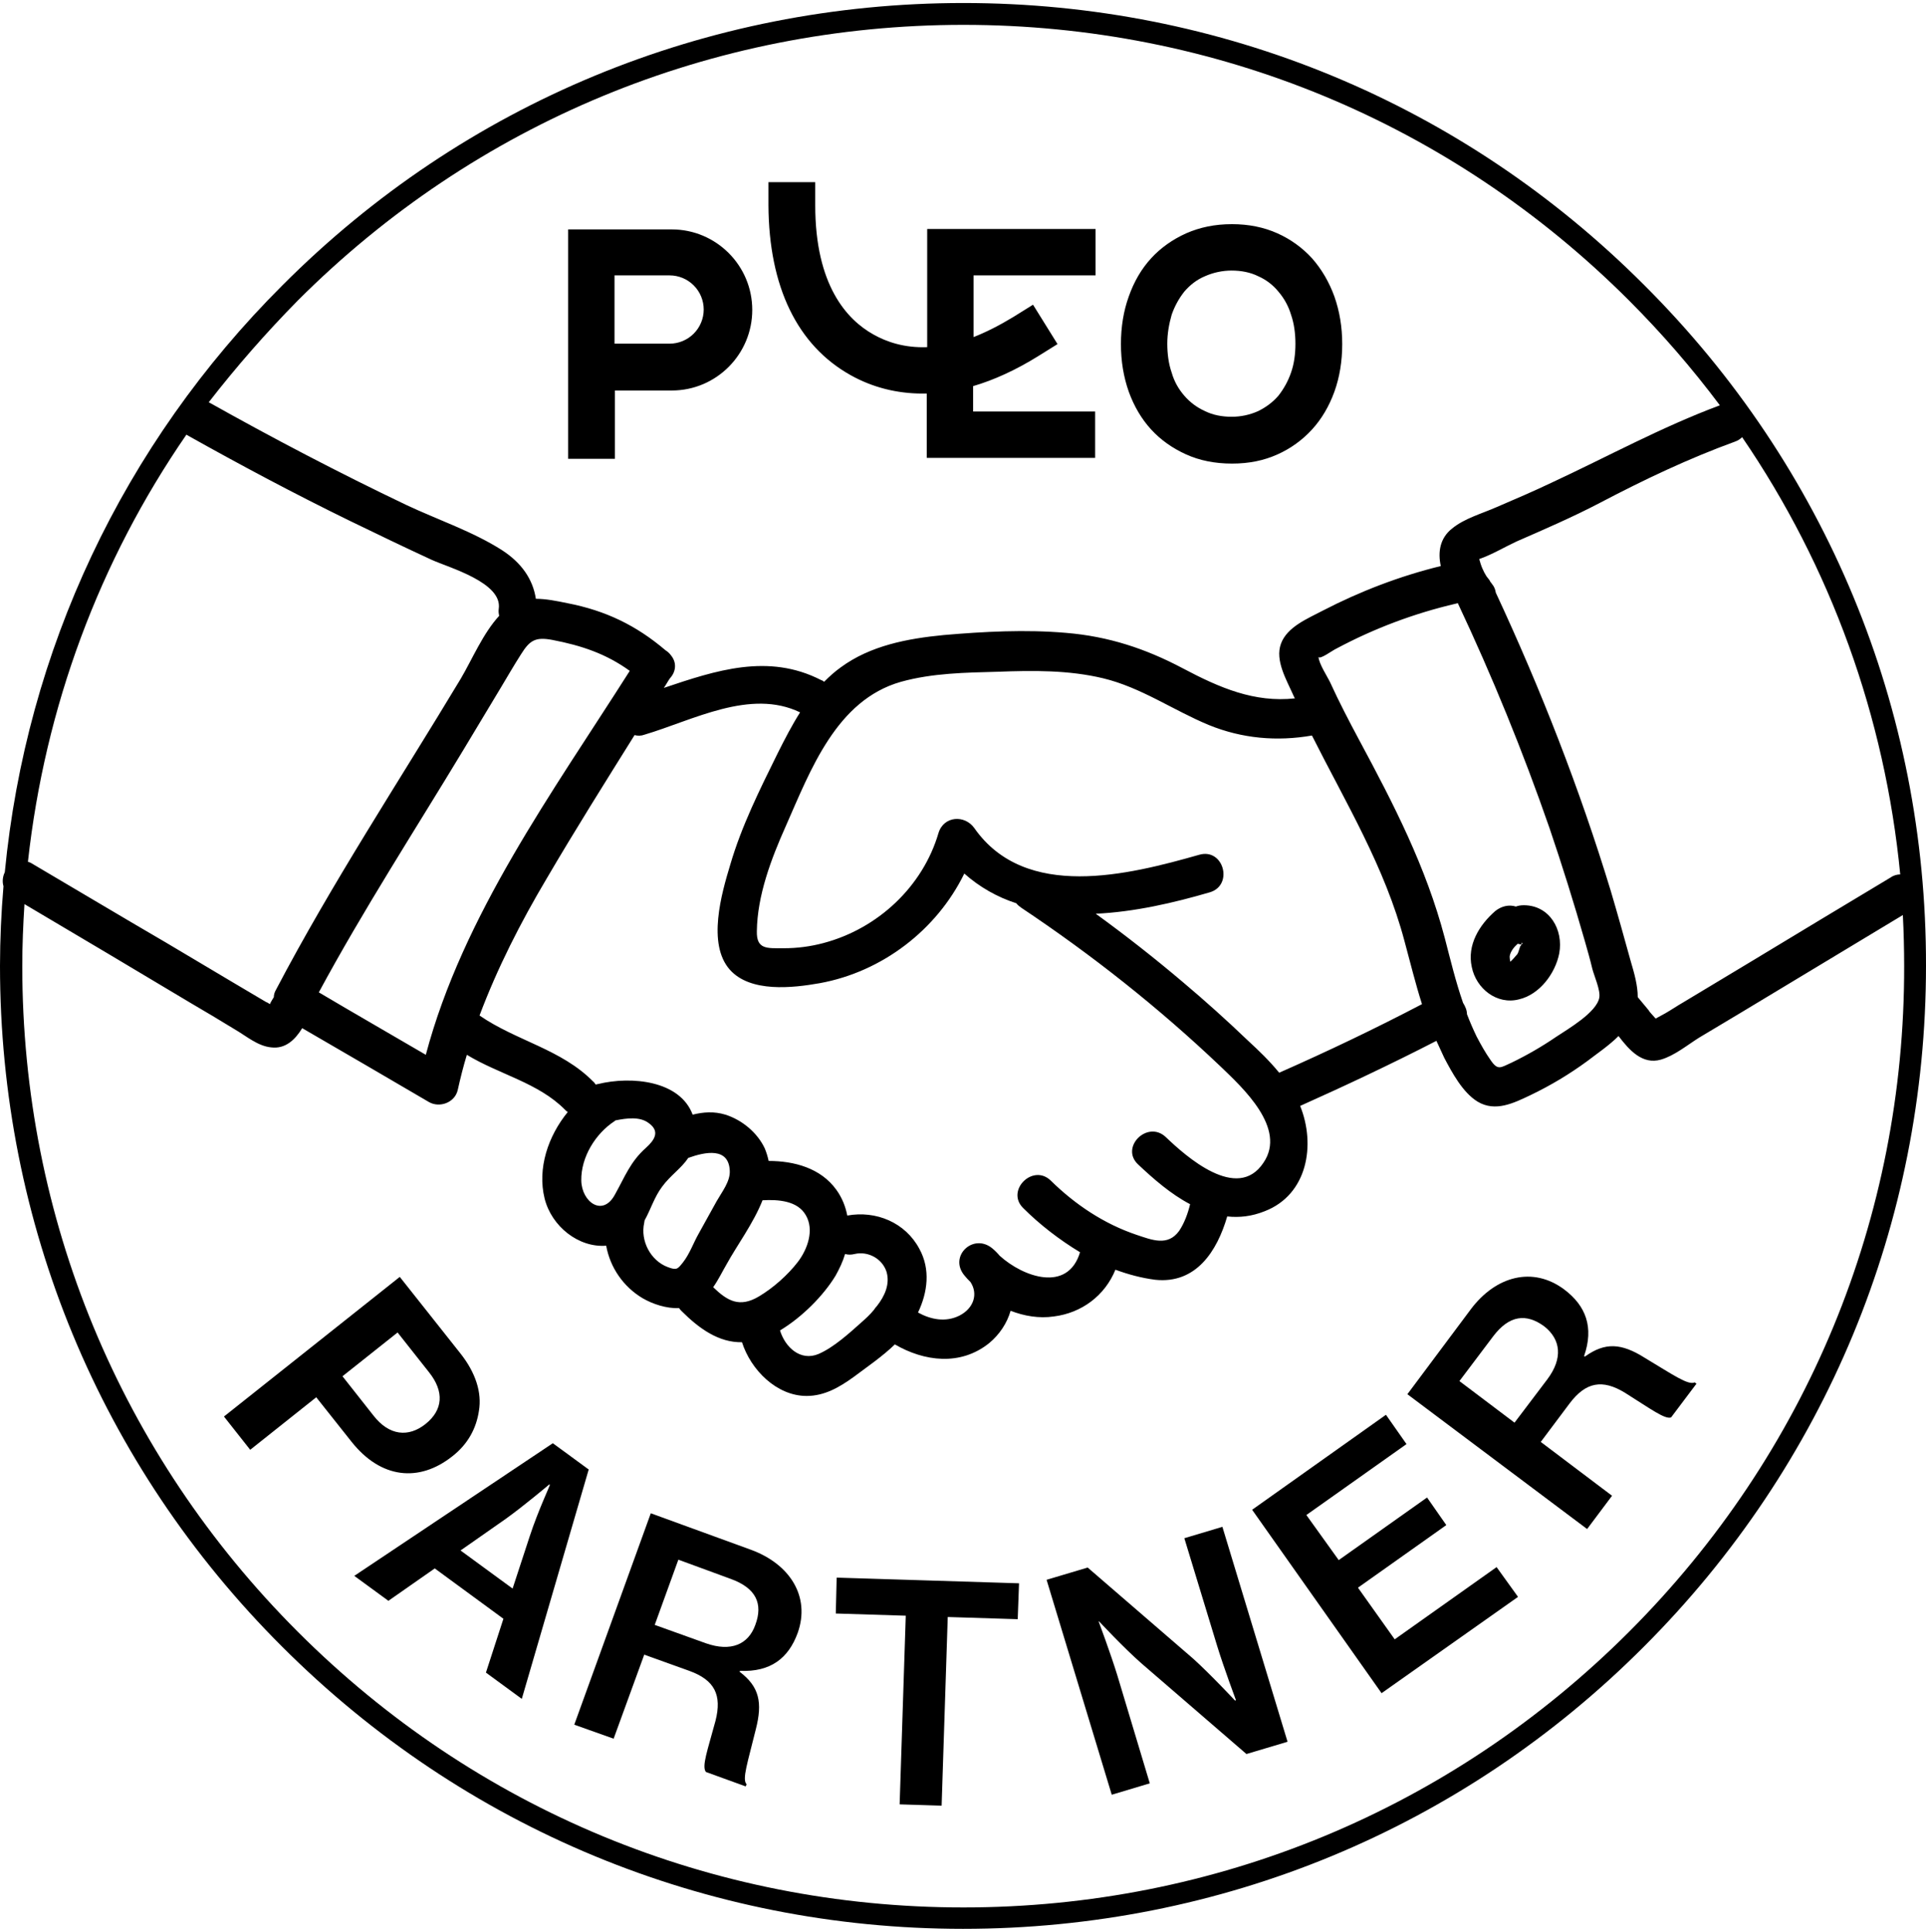 <svg width="320" height="321" viewBox="0 0 320 321" fill="none" xmlns="http://www.w3.org/2000/svg">
<path d="M273.196 47.386C243.011 17.122 202.811 0.5 160.071 0.5C117.332 0.5 77.133 17.121 46.947 47.386C20.389 73.877 4.353 108.134 0.798 144.933C0.434 145.659 0.361 146.53 0.579 147.256C0.204 151.648 0.01 156.055 0 160.464C0 203.213 16.618 243.422 46.876 273.614C77.062 303.807 117.262 320.5 160 320.5C202.739 320.5 242.939 303.879 273.125 273.614C303.311 243.422 320 203.213 320 160.464C320.072 117.787 303.457 77.579 273.197 47.386H273.196ZM275.083 169.246C274.648 168.738 273.995 168.085 273.922 167.867C273.342 167.142 272.688 166.415 272.108 165.689C272.108 163.73 271.527 161.698 270.946 159.737C269.859 155.819 268.771 151.899 267.609 147.981C262.457 131.069 255.999 114.521 248.525 98.481C248.453 98.046 248.308 97.538 247.945 97.103C247.873 97.03 247.8 96.884 247.727 96.812C247.727 96.812 247.727 96.739 247.654 96.739C247.509 96.376 247.219 96.087 247.001 95.796C246.717 95.36 246.474 94.898 246.276 94.417C246.058 93.908 245.913 93.401 245.768 92.893C247.873 92.167 249.904 90.934 251.936 89.989C256.579 87.957 261.297 85.925 265.868 83.53C273.196 79.684 280.526 76.2 288.289 73.37C288.725 73.224 289.16 72.933 289.451 72.642C304.18 94.199 313.178 119.094 315.719 145.295C315.209 145.295 314.63 145.44 314.122 145.803C306.285 150.521 298.521 155.165 290.756 159.883C287.056 162.133 283.355 164.311 279.654 166.561C278.639 167.141 277.696 167.794 276.68 168.375L275.083 169.246ZM193.668 188.915C190.62 186.084 186.05 190.657 189.097 193.487C191.636 195.883 194.539 198.423 197.732 200.092C197.368 201.616 196.788 203.213 195.917 204.52C194.031 207.132 191.419 206.044 188.806 205.172C183.437 203.358 178.648 200.165 174.584 196.172C171.61 193.27 167.037 197.842 170.013 200.745C172.698 203.431 175.963 205.971 179.446 208.076C177.414 214.825 170.013 212.212 166.094 208.656C165.721 208.209 165.308 207.796 164.86 207.422C161.668 204.809 157.532 208.802 160.29 211.995C160.579 212.358 160.87 212.648 161.233 213.011C162.539 214.971 161.813 217.365 159.419 218.599C157.097 219.761 154.63 219.253 152.525 218.091C154.121 214.752 154.63 210.907 152.743 207.495C150.42 203.14 145.56 201.108 140.771 201.979C140.48 200.455 139.899 199.003 138.956 197.696C136.344 194.068 131.917 192.906 127.709 192.906C127.558 192.186 127.339 191.481 127.056 190.801C125.823 188.189 123.282 186.084 120.526 185.214C118.639 184.633 116.824 184.778 115.084 185.214C112.979 179.552 104.925 178.754 99.338 180.132C99.193 180.132 99.12 180.205 98.975 180.205C98.829 180.06 98.756 179.843 98.538 179.697C93.241 174.326 85.768 172.948 79.673 168.738C82.647 160.826 86.493 153.279 90.848 145.948C95.564 137.891 100.498 130.053 105.433 122.142C105.941 122.288 106.521 122.288 107.102 122.069C115.156 119.675 124.662 114.376 132.933 118.368C131.555 120.545 130.394 122.796 129.233 125.117C126.258 131.142 123.21 137.239 121.324 143.699C119.873 148.489 117.477 156.835 121.251 161.117C124.662 164.964 131.7 164.165 136.199 163.367C146.576 161.48 155.646 154.512 160.217 145.15C162.72 147.378 165.661 149.059 168.852 150.086C169.069 150.375 169.36 150.594 169.65 150.811C181.405 158.65 192.508 167.431 202.738 177.157C206.439 180.713 213.841 187.464 209.922 193.197C205.568 199.801 197.006 192.108 193.668 188.915ZM102.094 186.302C102.167 186.229 102.24 186.157 102.313 186.157C104.126 185.794 106.303 185.503 107.755 186.592C109.714 187.972 108.771 189.423 107.319 190.729C104.707 193.052 103.836 195.519 102.167 198.495C100.136 202.27 96.652 199.73 96.579 196.172C96.507 192.254 98.975 188.334 102.094 186.302ZM107.028 203.213C107.028 203.067 107.101 202.923 107.101 202.777C108.117 200.963 108.698 198.931 110.004 197.188C111.383 195.302 113.196 194.14 114.357 192.398C117.188 191.382 121.105 190.584 121.251 194.576C121.324 196.318 119.945 198.06 119.074 199.584C118.058 201.398 117.115 203.14 116.099 204.955C115.228 206.479 114.576 208.365 113.487 209.745C112.616 210.834 112.471 211.124 110.947 210.543C108.045 209.454 106.376 206.116 107.029 203.213H107.028ZM120.743 210.035C122.412 206.987 125.17 203.285 126.693 199.439C129.305 199.293 132.498 199.511 133.876 201.906C135.328 204.374 134.167 207.568 132.571 209.672C130.902 211.85 128.435 214.027 126.113 215.406C122.847 217.365 120.816 216.132 118.493 213.882C119.365 212.648 120.017 211.269 120.743 210.035ZM138.811 211.995C139.464 210.834 140.045 209.6 140.407 208.365C140.915 208.511 141.423 208.511 142.004 208.365C144.18 207.857 146.576 209.092 147.3 211.342C147.881 213.374 147.011 215.333 145.704 217.003C145.487 217.221 145.342 217.438 145.196 217.656C144.543 218.454 143.818 219.107 143.165 219.688C141.133 221.503 138.521 223.897 135.982 224.986C133.006 226.22 130.467 223.897 129.595 221.068C133.224 218.89 136.779 215.333 138.811 211.995ZM70.748 175.269C64.797 171.786 58.847 168.375 52.97 164.891C60.371 151.174 68.933 137.964 76.988 124.609C79.092 121.126 81.124 117.715 83.228 114.231C84.316 112.416 85.405 110.53 86.566 108.715C88.017 106.392 88.961 105.812 91.718 106.32C96.652 107.264 100.716 108.642 104.634 111.473C91.863 131.577 76.915 152.045 70.748 175.269ZM30.982 72.208L31.055 72.281C39.981 77.288 48.978 82.079 58.194 86.579C62.691 88.756 67.19 90.934 71.762 93.039C74.664 94.344 83.517 96.812 82.865 101.167C82.793 101.603 82.865 101.965 82.937 102.328C80.252 105.232 78.438 109.585 76.552 112.779C66.248 129.908 55.145 146.747 45.858 164.456C45.64 164.819 45.495 165.254 45.495 165.689C45.276 166.053 44.987 166.488 44.841 166.851C44.623 166.705 44.406 166.561 44.189 166.488C42.374 165.399 40.488 164.311 38.674 163.222C34.973 161.044 31.273 158.794 27.571 156.617C20.098 152.263 12.697 147.835 5.296 143.48C5.078 143.335 4.859 143.262 4.641 143.191C7.472 117.497 16.47 93.256 30.982 72.208ZM212.533 178.246C210.937 176.285 209.122 174.544 207.309 172.875C203.833 169.544 200.251 166.324 196.57 163.222C191.877 159.242 187.036 155.441 182.057 151.827C188.442 151.537 195.046 150.013 200.996 148.271C204.986 147.109 203.317 140.868 199.254 142.029C187.499 145.367 170.374 149.722 161.885 137.601C160.288 135.351 156.805 135.569 155.934 138.399C153.322 147.327 145.848 154.295 136.851 156.689C134.674 157.274 132.429 157.567 130.174 157.561C127.418 157.561 125.676 157.778 125.749 154.73C125.822 148.779 128.143 142.681 130.538 137.312C134.674 127.948 138.955 116.336 149.694 113.288C154.919 111.836 160.434 111.763 165.803 111.619C171.608 111.4 177.559 111.328 183.291 112.707C189.603 114.231 194.9 118.005 200.851 120.473C206.366 122.723 212.171 123.231 217.976 122.215C223.635 133.465 230.093 144.061 233.359 156.4C234.302 159.883 235.173 163.44 236.26 166.851C228.497 170.916 220.588 174.689 212.533 178.246ZM243.734 168.52C243.734 167.867 243.445 167.213 243.082 166.634C241.848 163.076 240.978 159.448 240.034 155.819C236.914 143.988 231.544 133.609 225.812 122.94C224.143 119.819 222.474 116.626 221.023 113.432C220.588 112.489 219.137 110.312 219.064 109.15C219.281 109.659 221.385 108.061 222.039 107.772C228.31 104.42 234.995 101.906 241.921 100.296C241.994 100.296 242.138 100.223 242.211 100.223C247.948 112.404 253.035 124.881 257.449 137.601C259.561 143.819 261.521 150.087 263.327 156.4C263.762 157.924 264.197 159.448 264.56 160.972C264.851 162.133 265.939 164.529 265.721 165.762C265.286 168.23 260.497 170.987 258.538 172.294C256.18 173.902 253.706 175.334 251.137 176.576C249.322 177.374 248.887 177.955 247.653 176.141C246.783 174.907 246.057 173.601 245.331 172.221C244.747 171.01 244.215 169.776 243.734 168.52ZM49.487 49.926C79.018 20.387 118.275 4.129 160.071 4.129C201.868 4.129 241.123 20.387 270.657 49.926C276.094 55.367 281.138 61.188 285.75 67.346C276.026 70.974 267.174 75.837 257.813 80.192C254.766 81.643 251.719 82.949 248.67 84.256C246.203 85.345 243.3 86.142 241.269 87.812C239.237 89.409 238.875 91.732 239.383 94.055C232.561 95.723 225.959 98.264 219.79 101.457C217.323 102.763 213.841 104.143 212.824 106.974C211.808 109.731 213.768 112.997 214.857 115.466C214.928 115.684 215.074 115.901 215.146 116.045C208.399 116.771 202.665 114.304 196.498 111.038C190.331 107.772 184.162 105.74 177.123 105.158C170.448 104.578 163.482 104.941 156.806 105.521C150.784 106.102 144.616 107.264 139.682 110.892C138.665 111.619 137.795 112.416 136.925 113.288C136.783 113.15 136.608 113.05 136.417 112.997C127.636 108.497 118.93 111.4 110.294 114.304C110.657 113.795 110.947 113.215 111.31 112.707C112.253 111.691 112.543 110.166 111.456 108.86C111.237 108.569 110.947 108.28 110.584 108.061C105.724 103.925 100.644 101.457 94.257 100.223C92.516 99.86 90.702 99.497 89.033 99.497C88.526 96.159 86.566 93.474 83.446 91.442C78.585 88.32 72.707 86.361 67.482 83.894C56.379 78.595 45.423 72.861 34.684 66.838C39.283 60.915 44.226 55.268 49.487 49.926ZM270.657 271.147C241.123 300.686 201.868 316.944 160.071 316.944C118.276 316.944 79.019 300.686 49.487 271.147C19.954 241.607 3.701 202.342 3.701 160.536C3.701 157.053 3.846 153.641 4.063 150.23C13.279 155.673 22.421 161.117 31.636 166.634C34.119 168.082 36.587 169.558 39.038 171.06C40.925 172.149 42.811 173.818 45.061 174.036C47.455 174.326 49.051 172.729 50.212 170.843C57.251 174.907 64.29 179.044 71.254 183.109C72.998 184.125 75.537 183.253 76.045 181.148C76.481 179.189 76.988 177.157 77.568 175.269C82.938 178.536 89.469 179.915 93.896 184.415C94.041 184.56 94.185 184.705 94.331 184.778C91.065 188.769 89.252 194.14 90.485 199.149C91.646 203.793 96.145 207.349 100.715 206.987C101.04 208.785 101.745 210.492 102.785 211.994C103.824 213.496 105.172 214.759 106.739 215.697C108.48 216.713 110.73 217.438 112.834 217.365C112.979 217.583 113.125 217.729 113.27 217.874C116.172 220.777 119.436 223.1 123.282 223.027C124.734 227.599 129.016 231.954 134.022 231.954C136.997 231.954 139.464 230.503 141.787 228.833C144.108 227.091 146.576 225.421 148.68 223.389C153.542 226.22 159.564 227.018 164.353 223.172C166.094 221.72 167.328 219.833 167.909 217.802C170.157 218.672 172.625 219.107 175.092 218.745C179.736 218.164 183.582 215.26 185.323 210.978C187.5 211.777 189.677 212.358 191.927 212.648C198.748 213.374 202.23 207.857 203.899 202.124C205.931 202.342 207.963 202.124 210.139 201.253C217.251 198.495 218.63 190.221 216.017 183.761C223.636 180.351 231.183 176.795 238.657 172.948L239.963 175.777C241.269 178.246 243.011 181.512 245.477 183.036C248.453 184.85 251.573 183.253 254.331 181.947C257.644 180.357 260.802 178.462 263.763 176.285C265.36 175.052 267.319 173.745 268.915 172.149C270.729 174.544 272.906 176.939 275.954 176.068C278.203 175.415 280.308 173.673 282.266 172.44C284.589 171.06 286.983 169.609 289.305 168.23C298.23 162.859 307.228 157.416 316.154 152.045C316.298 154.876 316.371 157.705 316.371 160.536C316.443 202.342 300.19 241.607 270.657 271.147Z" fill="black"/>
<path d="M252.377 166.054C255.793 165.254 258.408 161.763 259.063 158.418C259.79 154.49 257.464 150.417 253.177 150.417C252.668 150.417 252.233 150.49 251.868 150.635C250.707 150.271 249.471 150.562 248.454 151.362C245.766 153.69 243.731 157.035 244.53 160.672C245.257 164.309 248.744 167 252.377 166.054ZM252.087 158.562C251.797 158.927 250.997 159.799 250.924 159.799C250.924 159.799 250.779 159.071 250.851 158.781C250.997 158.053 251.578 157.327 252.16 156.818C252.377 156.891 252.596 156.891 252.814 156.962C252.814 157.035 252.741 157.035 252.668 157.108C252.45 157.4 252.377 158.126 252.087 158.562ZM252.887 156.891C252.523 156.745 253.104 156.453 252.887 156.891V156.891ZM252.887 156.891H253.177H252.887ZM75.14 241.992C77.756 239.955 79.137 237.337 79.573 234.428C80.082 231.445 79.063 228.1 76.449 224.827L66.422 212.171L37.211 235.373L41.571 240.901L52.543 232.173L58.429 239.592C63.296 245.702 69.618 246.355 75.14 241.992ZM56.902 228.682L66.058 221.408L71.289 228.027C73.833 231.228 73.615 234.282 70.707 236.61C67.875 238.864 64.677 238.573 62.062 235.227L56.903 228.682H56.902ZM91.853 239.81L58.865 261.848L64.532 265.994L72.234 260.612L83.641 268.976L80.736 277.922L86.694 282.286L97.811 244.174L91.852 239.81H91.853ZM88.001 255.302L85.167 263.958L76.52 257.629L84.004 252.393C87.057 250.211 91.271 246.647 91.271 246.647L91.344 246.72C91.49 246.647 89.454 250.865 88.001 255.302ZM124.696 257.485L108.128 251.447L95.413 286.577L101.953 288.905L107.038 274.94L114.524 277.631C118.738 279.159 119.972 281.631 118.882 285.922C117.575 290.796 116.558 293.487 117.284 294.433L123.896 296.833L124.042 296.47C123.242 295.669 124.259 292.76 125.568 287.378C126.731 282.868 126.149 280.25 122.879 277.777L122.952 277.631C128.038 277.85 131.018 275.522 132.543 271.304C134.65 265.339 131.308 259.884 124.696 257.485ZM125.495 269.994C124.332 273.267 121.426 274.504 117.284 273.05L108.782 269.994L112.707 259.158L121.426 262.358C125.641 263.885 126.803 266.503 125.495 269.994ZM138.865 268.103L150.49 268.467L149.473 299.816L156.449 300.033L157.466 268.685L169.091 269.049L169.31 263.084L139.009 262.139L138.865 268.103ZM196.775 255.593L202.225 273.486C203.315 277.049 205.349 282.505 205.349 282.505L205.205 282.577C205.205 282.577 201.062 278.14 198.229 275.595L180.717 260.466L173.887 262.502L184.714 298.215L191.035 296.324L185.658 278.432C184.568 274.867 182.534 269.412 182.534 269.412H182.607C182.607 269.412 186.748 273.849 189.655 276.394L207.093 291.451L213.923 289.414L203.098 253.702L196.775 255.593ZM231.726 272.395L225.623 263.812L240.3 253.411L237.103 248.829L222.425 259.229L217.049 251.738L233.687 239.955L230.273 235.082L208.038 250.865L229.546 281.341L252.217 265.339L248.656 260.393L231.726 272.395ZM273.288 225.627C269.364 223.154 266.675 223.008 263.334 225.409L263.188 225.336C264.86 220.536 263.478 216.971 259.918 214.28C254.687 210.353 248.51 212.026 244.369 217.553L233.833 231.664L263.697 254.066L267.838 248.537L255.994 239.592L260.79 233.191C263.478 229.628 266.24 229.119 270.018 231.445C274.305 234.136 276.631 235.882 277.648 235.519L281.862 229.918L281.572 229.7C280.482 230.21 278.011 228.464 273.288 225.627ZM257.084 229.19L251.635 236.391L242.48 229.482L248.074 222.063C250.763 218.5 253.597 218.208 256.575 220.39C259.337 222.572 259.7 225.7 257.084 229.19ZM102.098 64.886H111.617C119.028 64.886 124.986 58.849 124.986 51.503C124.986 44.085 118.955 38.12 111.617 38.12H94.394V76.233H102.169V64.886H102.096H102.098ZM102.098 45.758H111.252C112.755 45.759 114.196 46.358 115.259 47.421C116.322 48.485 116.919 49.927 116.921 51.432C116.919 52.936 116.321 54.378 115.258 55.441C114.196 56.505 112.755 57.103 111.252 57.105H102.098V45.757V45.758ZM191.254 71.36C192.852 73.106 194.814 74.487 197.066 75.505C199.318 76.523 201.862 77.032 204.695 77.032C207.529 77.032 209.999 76.523 212.252 75.505C214.43 74.533 216.384 73.122 217.993 71.36C219.592 69.614 220.826 67.505 221.699 65.105C222.57 62.704 223.006 60.014 223.006 57.176C223.006 54.34 222.57 51.721 221.699 49.248C220.826 46.849 219.592 44.74 217.993 42.921C216.384 41.159 214.43 39.748 212.252 38.775C209.999 37.757 207.456 37.248 204.695 37.248C201.862 37.248 199.391 37.757 197.066 38.775C194.814 39.794 192.852 41.175 191.254 42.921C189.655 44.667 188.42 46.776 187.548 49.248C186.675 51.649 186.24 54.339 186.24 57.176C186.24 60.013 186.675 62.631 187.548 65.105C188.42 67.505 189.655 69.614 191.254 71.36ZM194.668 52.304C195.149 50.91 195.861 49.606 196.775 48.449C197.719 47.358 198.809 46.484 200.191 45.902C201.587 45.282 203.096 44.961 204.623 44.957C206.222 44.957 207.748 45.249 209.055 45.902C210.356 46.472 211.502 47.346 212.398 48.449C213.364 49.57 214.082 50.884 214.505 52.303C215.013 53.758 215.232 55.431 215.232 57.105C215.232 58.849 215.013 60.449 214.505 61.904C214.024 63.298 213.311 64.601 212.398 65.759C211.453 66.85 210.363 67.65 209.055 68.305C207.662 68.933 206.151 69.255 204.623 69.251C203.025 69.251 201.498 68.959 200.191 68.304C198.879 67.717 197.713 66.848 196.775 65.759C195.831 64.668 195.104 63.432 194.668 61.905C194.159 60.449 193.942 58.776 193.942 57.103C193.942 55.431 194.232 53.831 194.668 52.304ZM141.335 62.341C144.969 64.377 149.037 65.395 153.252 65.395H153.979V76.087H181.953V68.377H161.68V64.159C165.168 63.141 168.801 61.468 172.434 59.214L175.704 57.176L171.635 50.631L168.366 52.667C165.967 54.122 163.787 55.213 161.753 56.012V45.758H182.025V38.048H154.051V57.685C150.273 57.831 147.293 56.813 145.113 55.576C140.682 53.104 135.449 47.358 135.449 34.12V30.266H127.675V34.12C127.748 47.648 132.471 57.395 141.335 62.341Z" fill="black"/>
</svg>
